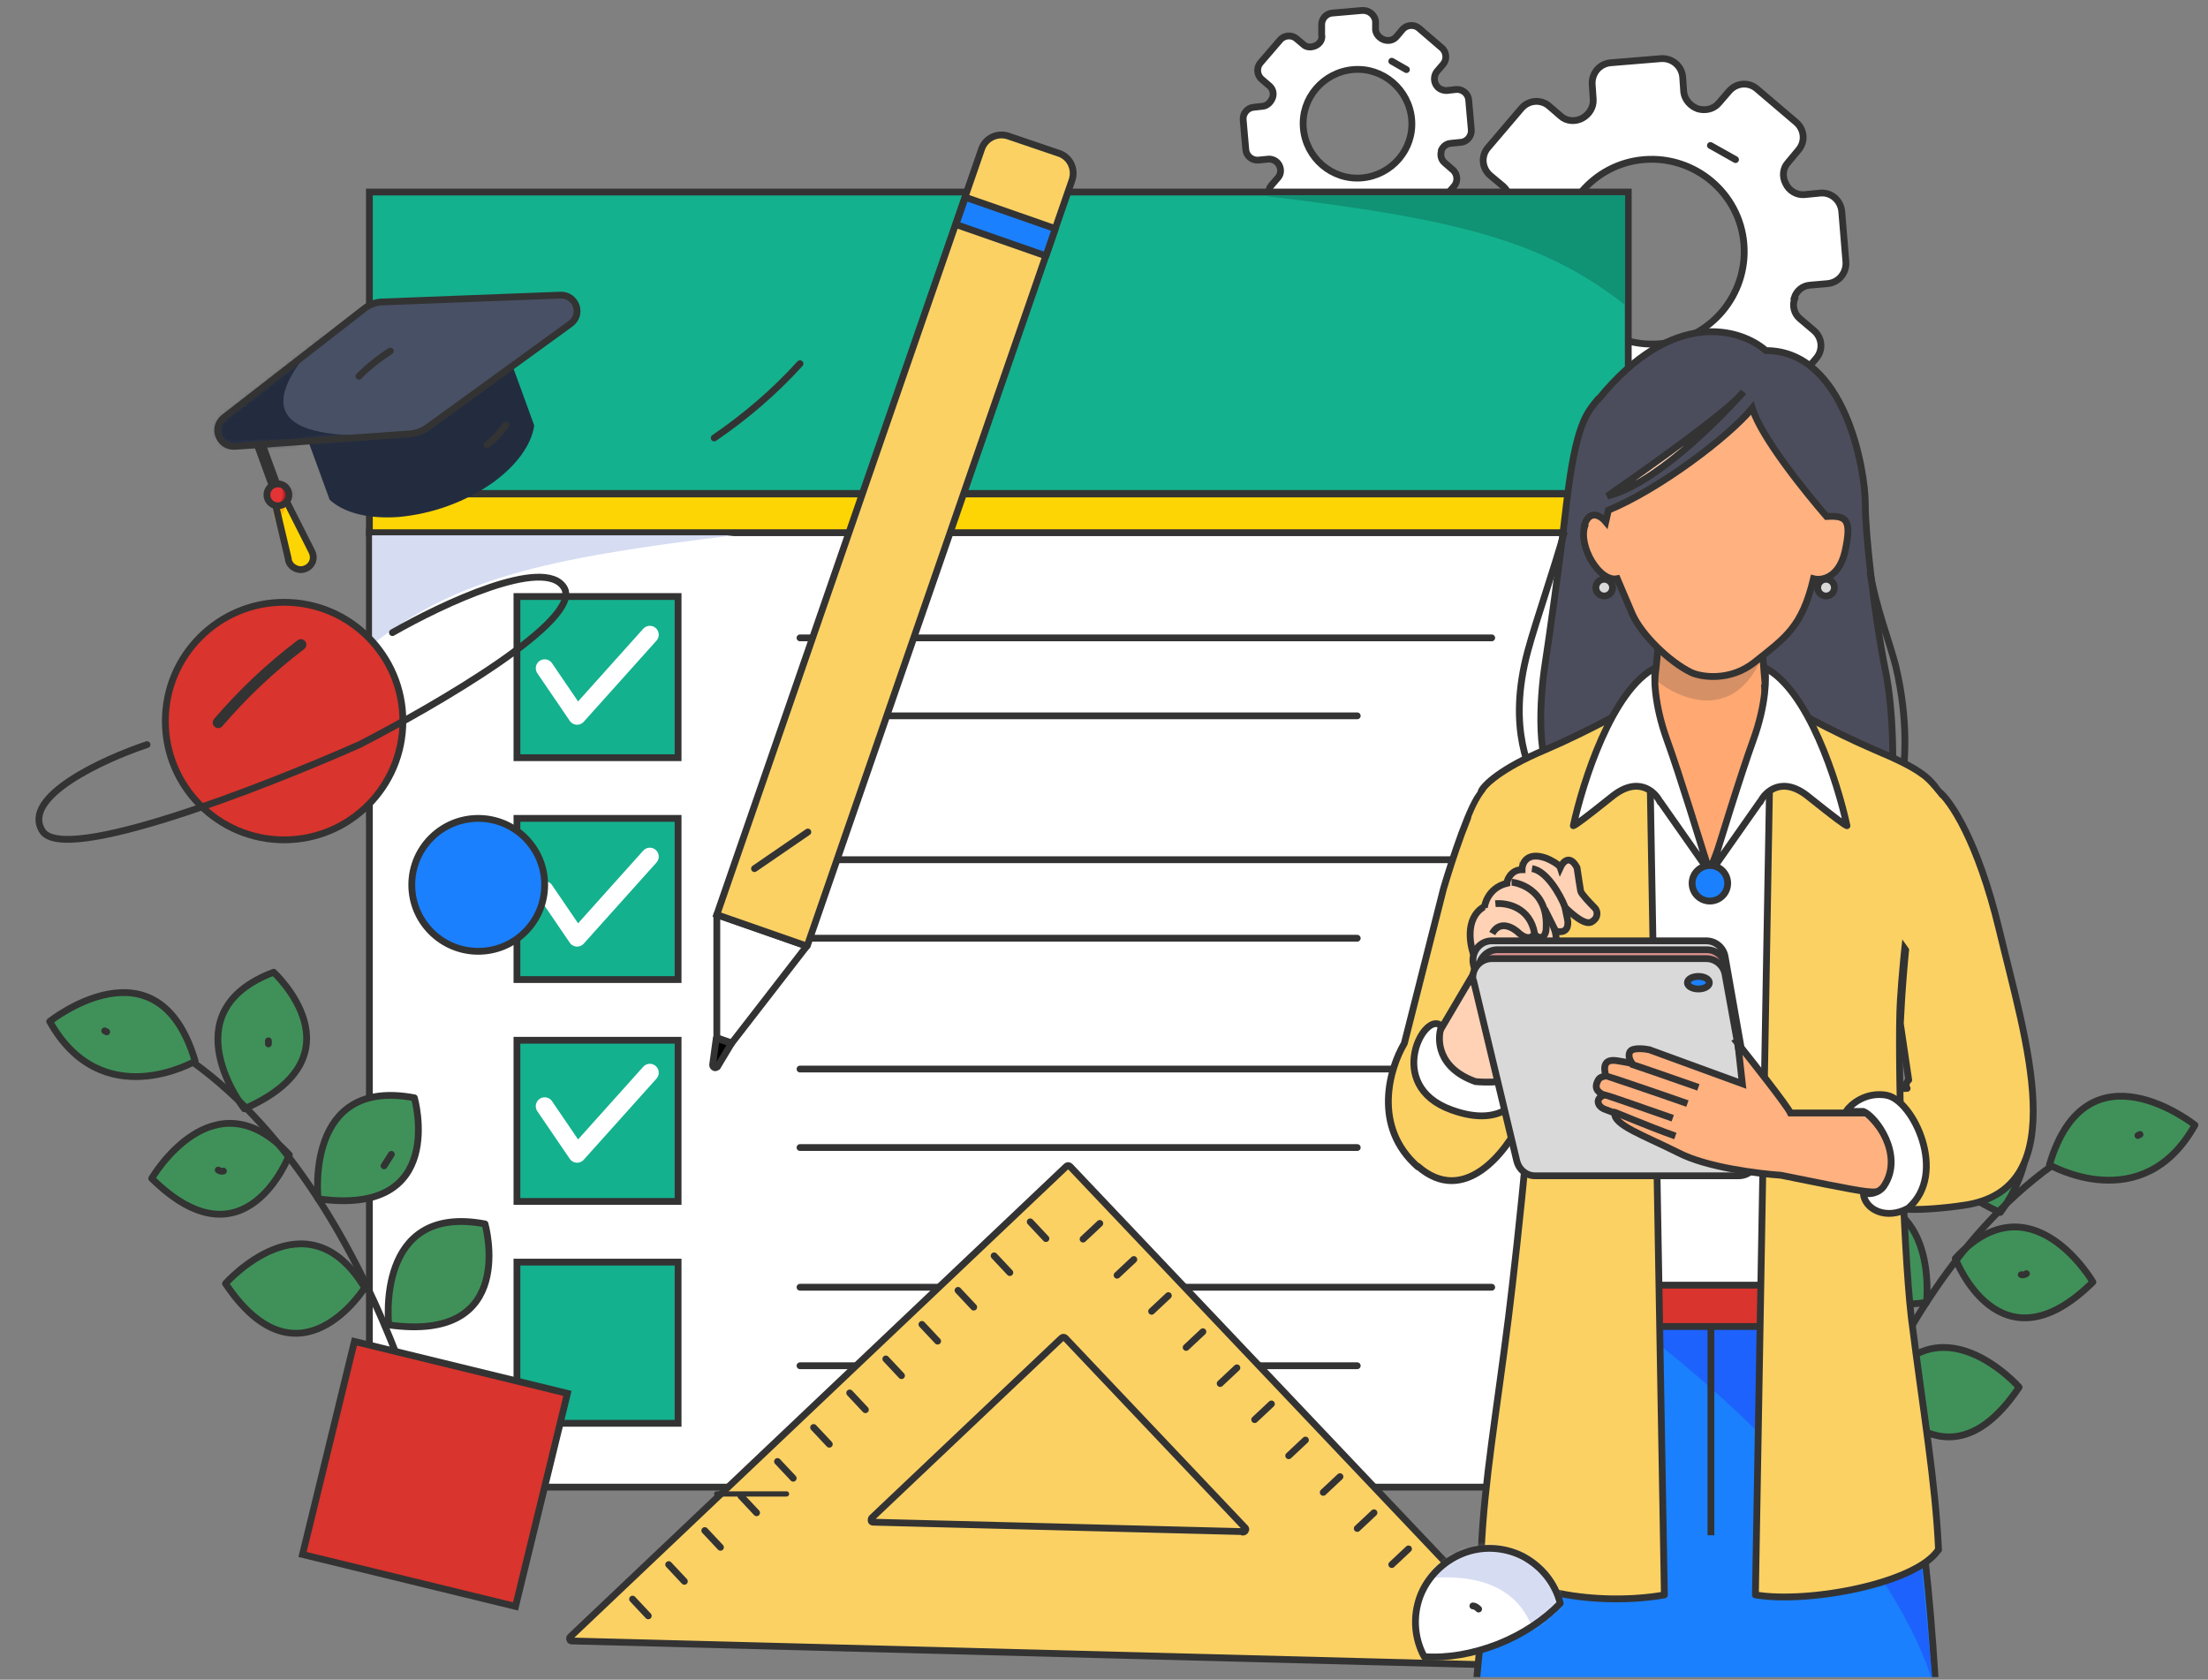 <?xml version="1.0" encoding="UTF-8"?>
<svg id="Layer_1" xmlns="http://www.w3.org/2000/svg" xmlns:xlink="http://www.w3.org/1999/xlink" version="1.1" viewBox="0 0 422 321">
  <rect x="0" y="0" width="422" height="321" fill="#808080" stroke="none"/>
  <!-- Generator: Adobe Illustrator 29.3.1, SVG Export Plug-In . SVG Version: 2.1.0 Build 151)  -->
  <defs>
    <style>
      .st0, .st1, .st2, .st3, .st4, .st5, .st6 {
        fill: none;
      }

      .st7 {
        fill: #e43334;
      }

      .st8 {
        mask: url(#mask);
      }

      .st9, .st10, .st11, .st12, .st13, .st14, .st15 {
        fill: #fff;
      }

      .st9, .st16, .st15 {
        fill-rule: evenodd;
      }

      .st17, .st1, .st18, .st19, .st2, .st3, .st20, .st21, .st10, .st22, .st23, .st24, .st25, .st11, .st26, .st16, .st27, .st14, .st28, .st29, .st15, .st30, .st5, .st31, .st32, .st33, .st6, .st34 {
        stroke: #333;
      }

      .st17, .st18, .st19, .st2, .st20, .st21, .st10, .st22, .st23, .st24, .st25, .st11, .st26, .st16, .st14, .st28, .st29, .st15, .st30, .st5, .st31, .st32, .st33, .st6, .st34 {
        stroke-width: 1.3px;
      }

      .st17, .st25, .st16, .st35 {
        fill: #fbd164;
      }

      .st36 {
        fill: #fcb006;
      }

      .st1 {
        stroke-width: 2.1px;
      }

      .st1, .st2, .st3, .st20, .st21, .st10, .st25, .st11, .st16, .st4, .st32, .st33 {
        stroke-linejoin: round;
      }

      .st1, .st2, .st3, .st20, .st10, .st16, .st4, .st32, .st6 {
        stroke-linecap: round;
      }

      .st37, .st22, .st32 {
        fill: #fdd504;
      }

      .st38 {
        fill: #485065;
      }

      .st18 {
        fill: #ffa872;
      }

      .st19, .st21 {
        fill: #1b80fd;
      }

      .st39 {
        isolation: isolate;
        opacity: .2;
      }

      .st39, .st40 {
        fill: #333;
      }

      .st41 {
        fill: #109275;
      }

      .st3 {
        stroke-width: 1.3px;
      }

      .st20 {
        fill: #409159;
      }

      .st23 {
        fill: #4b4d5c;
      }

      .st42 {
        fill: #c11f27;
      }

      .st24 {
        fill: #d9d9d9;
      }

      .st43 {
        mask: url(#mask-2);
      }

      .st44 {
        mask: url(#mask-3);
      }

      .st45 {
        mask: url(#mask-1);
      }

      .st12 {
        stroke: #000;
      }

      .st46 {
        fill: #232c3f;
      }

      .st47, .st34 {
        fill: #ffb180;
      }

      .st26 {
        fill: #1a80fd;
      }

      .st27 {
        stroke-miterlimit: 4;
        stroke-width: 1.3px;
      }

      .st27, .st29 {
        fill: #d9342d;
      }

      .st48 {
        fill: #1d62fc;
      }

      .st49 {
        fill: #d3575e;
      }

      .st50 {
        fill: #d6dcf2;
      }

      .st28, .st51 {
        fill: #ffd2b5;
      }

      .st4 {
        stroke: #fff;
        stroke-width: 3.4px;
      }

      .st30 {
        fill: #de9191;
      }

      .st31 {
        fill: #14b18e;
      }

      .st52 {
        clip-path: url(#clippath);
      }
    </style>
    <clipPath id="clippath">
      <rect class="st0" x="0" y=".4" width="422" height="320.1"/>
    </clipPath>
    <mask id="mask" x="48.5" y="94" width="11.4" height="14.9" maskUnits="userSpaceOnUse">
      <g id="mask0_3_6803">
        <path class="st9" d="M59.5,105.2l-5.1-10.1-1.9.7,2.6,11c0,.5.3,1,.7,1.4.6.5,1.4.8,2.2.6.8-.2,1.4-.7,1.7-1.4.3-.7.2-1.5-.2-2.2h0Z"/>
      </g>
    </mask>
    <mask id="mask-1" x="51" y="91.6" width="6.9" height="6.3" maskUnits="userSpaceOnUse">
      <g id="mask1_3_6803">
        <circle class="st13" cx="53.1" cy="94.6" r="2.1" transform="translate(-52.8 71.1) rotate(-48.2)"/>
      </g>
    </mask>
    <mask id="mask-2" x="36.1" y="56.4" width="74.4" height="44.4" maskUnits="userSpaceOnUse">
      <g id="mask2_3_6803">
        <path class="st9" d="M78.6,82.9l-33.7,2.4c-3,.2-4.5-3.6-2.1-5.5l26.8-20.8c1-.8,2.3-1.3,3.6-1.3l33.9-1.3c3-.1,4.4,3.7,1.9,5.5l-27.3,19.8c-1,.7-2.1,1.1-3.2,1.2Z"/>
      </g>
    </mask>
    <mask id="mask-3" x="259" y="283.2" width="61.1" height="42.9" maskUnits="userSpaceOnUse">
      <g id="mask3_3_6803">
        <path class="st9" d="M279.5,296.9c-3.7,1.5-6.7,4.5-8.1,8.2-1.4,3.8-1.1,8,.8,11.5,4.4.3,9.2-.5,14.1-2.4,4.8-1.9,8.9-4.7,11.9-7.8-1-3.9-3.6-7.1-7.2-9-3.6-1.8-7.8-2-11.5-.5Z"/>
      </g>
    </mask>
  </defs>
  <g class="st52">
    <g>
      <path class="st15" d="M342.9,57c.4-1.4,1.6-2.4,3-2.5l3.4-.3c2.1-.2,3.6-2,3.5-4.1l-.8-9.7c-.2-2.1-2-3.7-4.1-3.5l-3.1.3c-1.5.1-2.9-.8-3.5-2.1-.7-1.3-.6-2.9.4-4l2-2.4c1.4-1.6,1.2-4-.5-5.4l-7.4-6.3c-1.6-1.4-4-1.2-5.4.5l-1.9,2.2c-1,1.2-2.6,1.5-4,1.1-1.4-.5-2.5-1.7-2.7-3.2l-.2-2.9c-.2-2.1-2-3.6-4.1-3.5l-9.7.8c-2.1.2-3.6,2-3.5,4.1l.2,2.9c.1,1.5-.8,2.9-2.1,3.6-1.3.7-3,.6-4.1-.4l-2.2-1.9c-1.6-1.4-4-1.2-5.4.5l-6.3,7.4c-1.4,1.6-1.2,4,.5,5.4l2.4,2c1.1,1,1.5,2.5,1.1,3.9-.4,1.4-1.7,2.5-3.1,2.6l-3.1.3c-2.1.2-3.6,2-3.5,4.1l.8,9.7c.2,2.1,2,3.6,4.1,3.5l3.4-.3c1.4-.1,2.7.7,3.4,2,.7,1.3.6,2.9-.4,4l-2.2,2.6c-1.4,1.6-1.2,4,.5,5.4l7.4,6.3c1.6,1.4,4,1.2,5.4-.5l2.3-2.7c.9-1.1,2.4-1.4,3.7-1,1.3.4,2.4,1.6,2.5,3l.3,3.5c.2,2.1,2,3.7,4.1,3.5l9.7-.8c2.1-.2,3.6-2,3.5-4.1l-.3-3.5c-.1-1.4.7-2.7,2-3.4,1.2-.6,2.8-.5,3.8.4l2.7,2.3c1.6,1.4,4,1.2,5.4-.5l6.3-7.4c1.4-1.6,1.2-4-.5-5.4l-2.6-2.2c-1.1-.9-1.5-2.5-1-3.8ZM298.1,49.6c-.8-9.7,6.4-18.3,16.1-19.1,9.7-.8,18.3,6.4,19.1,16.1.8,9.7-6.4,18.3-16.1,19.1-9.7.8-18.3-6.4-19.1-16.1Z"/>
      <path class="st15" d="M275.4,28.9c.3-.8.9-1.4,1.8-1.5l2-.2c1.2-.1,2.1-1.2,2-2.4l-.5-5.7c-.1-1.2-1.2-2.1-2.4-2l-1.8.2c-.9,0-1.7-.4-2.1-1.2-.4-.8-.3-1.7.2-2.4l1.2-1.4c.8-.9.7-2.4-.3-3.2l-4.3-3.7c-.9-.8-2.4-.7-3.2.3l-1.1,1.3c-.6.7-1.5.9-2.4.6-.8-.3-1.5-1-1.6-1.9v-1.7c-.2-1.2-1.3-2.1-2.6-2l-5.7.5c-1.2.1-2.1,1.2-2,2.4v1.7c.2.9-.3,1.7-1.1,2.1-.8.4-1.8.4-2.4-.2l-1.3-1.1c-.9-.8-2.4-.7-3.2.3l-3.7,4.3c-.8.9-.7,2.4.3,3.2l1.4,1.2c.7.6.9,1.5.6,2.3-.3.8-1,1.5-1.8,1.6l-1.8.2c-1.2.1-2.1,1.2-2,2.4l.5,5.7c.1,1.2,1.2,2.1,2.4,2l2-.2c.8,0,1.6.4,2,1.2.4.8.3,1.7-.2,2.3l-1.3,1.5c-.8.9-.7,2.4.3,3.2l4.3,3.7c.9.8,2.4.7,3.2-.3l1.3-1.6c.5-.6,1.4-.8,2.2-.6.8.2,1.4.9,1.5,1.8l.2,2.1c.1,1.2,1.2,2.1,2.4,2l5.7-.5c1.2-.1,2.1-1.2,2-2.4l-.2-2.1c0-.8.4-1.6,1.2-2,.7-.4,1.6-.3,2.3.2l1.6,1.3c.9.8,2.4.7,3.2-.3l3.7-4.3c.8-.9.7-2.4-.3-3.2l-1.5-1.3c-.6-.5-.9-1.4-.6-2.3ZM249.1,24.5c-.5-5.7,3.8-10.7,9.5-11.2,5.7-.5,10.7,3.8,11.2,9.5.5,5.7-3.8,10.7-9.5,11.2-5.7.5-10.7-3.8-11.2-9.5Z"/>
      <path class="st2" d="M331.7,30.5l-4.8-2.7"/>
      <path class="st2" d="M268.8,13.3l-2.8-1.6"/>
      <rect class="st14" x="70.6" y="101.7" width="240.6" height="182.5"/>
      <rect class="st31" x="98.8" y="114" width="30.8" height="30.8"/>
      <rect class="st31" x="98.8" y="156.4" width="30.8" height="30.8"/>
      <rect class="st31" x="98.8" y="198.8" width="30.8" height="30.8"/>
      <rect class="st31" x="98.8" y="241.2" width="30.8" height="30.8"/>
      <rect class="st31" x="70.6" y="36.7" width="240.6" height="57.6"/>
      <rect class="st22" x="70.6" y="94.4" width="240.6" height="7.4"/>
      <path class="st41" d="M310.6,37.4h-69.2c36.6,4.4,53.3,8.4,69.2,20.9v-20.9Z"/>
      <path class="st50" d="M71.1,102.3h69.2c-36.6,4.4-53.3,8.4-69.2,20.9v-20.9Z"/>
      <path class="st6" d="M152.9,121.9h132.2"/>
      <path class="st6" d="M152.9,164.3h132.2"/>
      <path class="st6" d="M152.9,204.3h132.2"/>
      <path class="st6" d="M152.9,246h132.2"/>
      <path class="st6" d="M152.9,136.8h106.5"/>
      <path class="st6" d="M152.9,179.3h106.5"/>
      <path class="st6" d="M152.9,219.3h106.5"/>
      <path class="st6" d="M152.9,261h106.5"/>
      <path class="st20" d="M52.3,185.8c-20.1,7.6-5.6,26.1-5.6,26.1,23-10.1,5.6-26.1,5.6-26.1Z"/>
      <path class="st20" d="M55.3,220.7c-14.5-15.8-26.3,4.5-26.3,4.5,17.9,17.7,26.3-4.5,26.3-4.5Z"/>
      <path class="st20" d="M79.2,209.8c-21.1-4-18.4,19.3-18.4,19.3,24.9,3.5,18.4-19.3,18.4-19.3Z"/>
      <path class="st20" d="M92.7,233.9c-21.1-4-18.4,19.3-18.4,19.3,24.9,3.5,18.4-19.3,18.4-19.3Z"/>
      <path class="st20" d="M69.7,246.1c-11.1-18.4-26.6-.8-26.6-.8,14,20.9,26.6.8,26.6.8Z"/>
      <path class="st2" d="M27.3,197.2c42.6,21.1,56.4,87.1,56.4,87.1"/>
      <path class="st20" d="M9.5,195.2c10,17.9,27.8,7.6,27.8,7.6-7.1-24.1-27.8-7.6-27.8-7.6Z"/>
      <path class="st2" d="M41.7,223.6c.3.2.7.3,1,.2"/>
      <path class="st2" d="M51.3,198.9v.6"/>
      <path class="st2" d="M20,197l.4.2"/>
      <path class="st2" d="M74.8,220.6l-1.4,2.2"/>
      <path class="st20" d="M376.7,205.6c20.1,7.6,5.6,26.1,5.6,26.1-23-10.1-5.6-26.1-5.6-26.1Z"/>
      <path class="st20" d="M373.7,240.5c14.5-15.8,26.3,4.5,26.3,4.5-17.9,17.7-26.3-4.5-26.3-4.5Z"/>
      <path class="st20" d="M349.8,229.6c21.1-4,18.4,19.3,18.4,19.3-24.9,3.5-18.4-19.3-18.4-19.3Z"/>
      <path class="st20" d="M336.3,253.6c21.1-4,18.4,19.3,18.4,19.3-24.9,3.5-18.4-19.3-18.4-19.3Z"/>
      <path class="st20" d="M359.3,265.9c11.1-18.4,26.6-.8,26.6-.8-14,20.9-26.6.8-26.6.8Z"/>
      <path class="st2" d="M401.7,217c-42.6,21.1-56.4,87.1-56.4,87.1"/>
      <path class="st20" d="M419.5,215c-10,17.9-27.8,7.6-27.8,7.6,7.1-24.1,27.8-7.6,27.8-7.6Z"/>
      <path class="st2" d="M387.3,243.4c-.3.2-.7.3-1,.2"/>
      <path class="st2" d="M377.7,218.7v.6"/>
      <path class="st2" d="M409,216.8l-.4.2"/>
      <path class="st2" d="M354.2,240.4l1.4,2.2"/>
      <path class="st4" d="M104.1,127.7l6.2,9.1,13.9-15.5"/>
      <path class="st4" d="M104.1,170.1l6.2,9.1,13.9-15.5"/>
      <path class="st4" d="M104.1,211.4l6.2,9.1,13.9-15.5"/>
      <path class="st32" d="M53.5,94.4l-.8.3-4.8-13.2,1.1.3,4.6,12.6h0Z"/>
      <path class="st37" d="M59.5,105.2l-5.1-10.1-1.9.7,2.6,11c0,.5.3,1,.7,1.4.6.5,1.4.8,2.2.6.8-.2,1.4-.7,1.7-1.4.3-.7.2-1.5-.2-2.2h0Z"/>
      <g class="st8">
        <path class="st36" d="M50,100.8c4.5.3,5.3-6.9,5.3-6.9l-4.3,1.6-2.5,3.9.9,2.6"/>
      </g>
      <path class="st2" d="M59.5,105.2l-5.1-10.1-1.9.7,2.6,11c0,.5.3,1,.7,1.4.6.5,1.4.8,2.2.6.8-.2,1.4-.7,1.7-1.4.3-.7.2-1.5-.2-2.2h0Z"/>
      <circle class="st7" cx="53.1" cy="94.6" r="2.1" transform="translate(-52.8 71.1) rotate(-48.2)"/>
      <g class="st45">
        <path class="st42" d="M52.5,91.6c4.2,3.7-1.2,6.3-1.2,6.3l6.6-1.2-1.7-5"/>
      </g>
      <circle class="st3" cx="53.1" cy="94.6" r="2.1" transform="translate(-52.8 71.1) rotate(-48.2)"/>
      <path class="st46" d="M55.7,75.5l4.9,13.4,2.4,6.6c2.8,2.6,7.6,3.7,13.2,3.3,6.4-.6,12.6-2.8,17.9-6.5,4.6-3.3,7.5-7.3,8-11l-2.4-6.6-4.9-13.4-39.1,14.2Z"/>
      <path class="st38" d="M78.6,82.9l-33.7,2.4c-3,.2-4.5-3.6-2.1-5.5l26.8-20.8c1-.8,2.3-1.3,3.6-1.3l33.9-1.3c3-.1,4.4,3.7,1.9,5.5l-27.3,19.8c-1,.7-2.1,1.1-3.2,1.2Z"/>
      <g class="st43">
        <path class="st46" d="M65.6,60.2c-26.3,24.7-.9,23.5,13,22.7,13.9-.9-36.2,17.8-36.2,17.8l-6.4-19.7,4-7.6"/>
      </g>
      <path class="st2" d="M78.6,82.9l-33.7,2.4c-3,.2-4.5-3.6-2.1-5.5l26.8-20.8c1-.8,2.3-1.3,3.6-1.3l33.9-1.3c3-.1,4.4,3.7,1.9,5.5l-27.3,19.8c-1,.7-2.1,1.1-3.2,1.2Z"/>
      <path class="st2" d="M96.7,81.2c-1,1.4-2.2,2.7-3.6,3.8"/>
      <path class="st2" d="M68.6,71.9c1.8-1.8,3.8-3.4,6-4.8"/>
      <path class="st16" d="M294.4,317.7l-89.9-94.8c-.2-.2-.5-.2-.7,0l-94.8,89.9c-.1.1-.2.3-.1.5,0,.2.2.3.4.3l184.7,4.8c.2,0,.4-.1.5-.3,0-.2,0-.4,0-.5Z"/>
      <path class="st2" d="M237.6,292.7l-70.7-1.8c-.2,0-.4-.1-.4-.3,0-.2,0-.4.1-.5l36.3-34.4c.2-.2.5-.2.7,0l34.4,36.3c.1.1.2.3,0,.5,0,.2-.3.3-.5.3h0Z"/>
      <path class="st49" d="M210.2,233.8l-3.2,3,3.2-3Z"/>
      <path class="st2" d="M210.2,233.8l-3.2,3"/>
      <path class="st49" d="M309.7,197.4l-21,19.9,21-19.9Z"/>
      <path class="st2" d="M309.7,197.4l-21,19.9"/>
      <path class="st49" d="M216.7,240.7l-3.2,3,3.2-3Z"/>
      <path class="st2" d="M216.7,240.7l-3.2,3"/>
      <path class="st49" d="M236.4,261.4l-3.2,3,3.2-3Z"/>
      <path class="st2" d="M236.4,261.4l-3.2,3"/>
      <path class="st49" d="M243,268.3l-3.2,3,3.2-3Z"/>
      <path class="st2" d="M243,268.3l-3.2,3"/>
      <path class="st49" d="M223.3,247.6l-3.2,3,3.2-3Z"/>
      <path class="st2" d="M223.3,247.6l-3.2,3"/>
      <path class="st49" d="M229.9,254.5l-3.2,3,3.2-3Z"/>
      <path class="st2" d="M229.9,254.5l-3.2,3"/>
      <path class="st49" d="M256.1,282.2l-3.2,3,3.2-3Z"/>
      <path class="st2" d="M256.1,282.2l-3.2,3"/>
      <path class="st49" d="M269.2,296l-3.2,3,3.2-3Z"/>
      <path class="st2" d="M269.2,296l-3.2,3"/>
      <path class="st49" d="M249.5,275.2l-3.2,3,3.2-3Z"/>
      <path class="st2" d="M249.5,275.2l-3.2,3"/>
      <path class="st49" d="M262.6,289.1l-3.2,3,3.2-3Z"/>
      <path class="st2" d="M262.6,289.1l-3.2,3"/>
      <path class="st49" d="M275.8,302.9l-3.2,3,3.2-3Z"/>
      <path class="st2" d="M275.8,302.9l-3.2,3"/>
      <path class="st49" d="M282.3,309.8l-3.2,3,3.2-3Z"/>
      <path class="st2" d="M282.3,309.8l-3.2,3"/>
      <path class="st49" d="M120.9,305.6l3,3.2-3-3.2Z"/>
      <path class="st2" d="M120.9,305.6l3,3.2"/>
      <path class="st49" d="M127.8,299l3,3.2-3-3.2Z"/>
      <path class="st2" d="M127.8,299l3,3.2"/>
      <path class="st49" d="M148.6,279.3l3,3.2-3-3.2Z"/>
      <path class="st2" d="M148.6,279.3l3,3.2"/>
      <path class="st49" d="M155.5,272.8l3,3.2-3-3.2Z"/>
      <path class="st2" d="M155.5,272.8l3,3.2"/>
      <path class="st49" d="M134.7,292.5l3,3.2-3-3.2Z"/>
      <path class="st2" d="M134.7,292.5l3,3.2"/>
      <path class="st49" d="M141.6,285.9l3,3.2-3-3.2Z"/>
      <path class="st2" d="M141.6,285.9l3,3.2"/>
      <path class="st49" d="M169.3,259.7l3,3.2-3-3.2Z"/>
      <path class="st2" d="M169.3,259.7l3,3.2"/>
      <path class="st49" d="M183.1,246.6l3,3.2-3-3.2Z"/>
      <path class="st2" d="M183.1,246.6l3,3.2"/>
      <path class="st49" d="M162.4,266.2l3,3.2-3-3.2Z"/>
      <path class="st2" d="M162.4,266.2l3,3.2"/>
      <path class="st49" d="M176.2,253.1l3,3.2-3-3.2Z"/>
      <path class="st2" d="M176.2,253.1l3,3.2"/>
      <path class="st49" d="M190,240l3,3.2-3-3.2Z"/>
      <path class="st2" d="M190,240l3,3.2"/>
      <path class="st49" d="M196.9,233.5l3,3.2-3-3.2Z"/>
      <path class="st2" d="M196.9,233.5l3,3.2"/>
      <circle class="st29" cx="54.3" cy="137.8" r="22.7"/>
      <circle class="st26" cx="91.4" cy="169.1" r="12.7"/>
      <path class="st2" d="M28.1,142.3c-8.4,2.8-24.1,10-20,16.5,4.1,6.5,42.1-8.3,60.6-16.5,14.6-7.5,42.9-23.9,39.1-30-3.7-6.1-23.4,3.2-32.8,8.6"/>
      <path class="st10" d="M139.8,199.4l14.4-18.6-17.2-6v23.5c-.1,0,2.8,1,2.8,1Z"/>
      <path class="st33" d="M137.1,203.9l2.7-4.5-2.9-1-.7,5.1c0,.5.6.8.9.3Z"/>
      <path class="st17" d="M154.2,180.8l-17.2-6L187.6,28.5c.7-2.1,3-3.2,5.1-2.5l9.7,3.3c2.1.7,3.2,3,2.5,5.1l-50.6,146.3Z"/>
      <path class="st49" d="M154.4,159l-10.2,7,10.2-7Z"/>
      <path class="st2" d="M154.4,159l-10.2,7"/>
      <path class="st21" d="M199.9,48.9l-17.2-6,1.8-5.2,17.2,6-1.8,5.2Z"/>
      <path class="st2" d="M152.9,69.5c-4.9,5.4-10.4,10.1-16.4,14.2"/>
      <path class="st1" d="M41.7,138.1c4.7-5.5,10-10.5,15.8-14.9"/>
      <path class="st23" d="M305.5,76.3c14.2-17.5,27.2-13.5,32-9.3,15.2,0,19,23,19,29.2s1.8,21.7,3.8,31.7c1.7,8,1.6,19.5,1.3,24.2-19.5.5-59.5.9-63.8-2.2-4.4-3.1-3.5-16.6-2.5-23,.8-5.2,2.7-18.5,4.1-30.7,1.8-15.2,3.8-17.2,6-19.9Z"/>
      <path class="st26" d="M293.2,251.2h66.7c5.1,26.1,8.4,39.6,10.3,75.7h-88.5c3.1-36.9,6.4-49.4,11.5-75.7Z"/>
      <path class="st48" d="M362.3,254c1.4,8.4,5.3,48.5,7.1,67.5-8.4-27.1-41-56.3-56.2-67.5h49.1Z"/>
      <path class="st25" d="M271,222.9c8.8,7.7,16.9-2.7,19.8-8.9,11-26.3-5.1-65-7.6-62.6-2.1,1.9-5.7,13-7.3,18.4l-7.5,29.6c-2.8,4.7-6.2,15.9,2.6,23.6Z"/>
      <path class="st12" d="M367.3,150c-35.1-23.8-67.3-9.9-79,0,9,2,13.6,66.3,14.7,98.1h39.2l12.9,7.5c-5-20.6,6.1-79,12.2-105.7Z"/>
      <path class="st5" d="M294,150.8c-1.3-3.1-6.1-11.2-2-26.4,1.6-5.9,5.2-16.2,7-22.8"/>
      <path class="st28" d="M273.3,200.2l9.2-15.6h10.1l-2.2,23.6-7.8,3.2-9.2-11.1Z"/>
      <path class="st18" d="M337.5,132.6c-.4-4.6-.8-9.7-.9-11.7-6.3-.6-19-1.9-19.5-1.9.2.7-.4,7.5-1,12.2l1,6.2,9.6,29.1c3.8-9.4,11.2-29.3,10.7-34Z"/>
      <path class="st39" d="M336.8,125.5c-5.4,12.6-15.8,8.2-20.3,4.5l.4-6c6.6.5,19.6,1.5,20,1.5Z"/>
      <rect class="st29" x="314" y="245.6" width="26" height="7.9"/>
      <path class="st25" d="M283.1,296.3c5.2,8.5,23.1,10.6,35,8.5l-3-171.7c-3,1.9-11.2,6.5-19.8,10.2-8.6,3.6-11.7,6.8-12.2,7.9,8.8,11,9.7,30.2,10.4,39.5.6,9.3-3.5,47.6-5.2,61.1-2.3,18.3-4.6,31.2-5.2,44.5Z"/>
      <path class="st35" d="M281.3,155.9c2.2-5.5,4.2-6.2,5.9-7.6l5.4,27.9-3.7,5.2c-2.9-7.4-8.7-22.9-7.6-25.6Z"/>
      <path class="st14" d="M282,206.7c-7.3-2.6-7.4-8.1-6.5-10.6-3.1-3.3-11.1,11.3,1.9,16,10.4,3.8,14-2.7,14.5-6.4-3.3,1.2-8,1.2-9.9,1Z"/>
      <path class="st5" d="M302.1,170.5c0-.1-2.7-3.3-4-4.9"/>
      <path class="st28" d="M283.6,173.3c-3.7,2.2-2.7,7.5-1.7,9.8,4.3.3,13.3.7,14.5-.5,1.3-1.3,1.1-3.7.8-4.7,2.4.7,2.6-1.1,2.4-2.1l-.5-2.4c4.2,4,5,2.9,5.6,2.4.6-.5.8-1.7,0-2.4-.8-.8-2.5-2.6-2.6-3.1-.1-.5-.5-3.2-.7-4.5-1.4-2.6-2.7-1.1-3.2,0-.2-.6-1.9-1.5-2.7-1.8-3.6-1.3-4.6.9-4.6,2.2-2.2,0-2.9,2.1-2.9,2.6-3.7.9-4.3,4.3-4.3,4.7Z"/>
      <path class="st5" d="M299.1,173.3c-.9-2.3-3.5-6.9-6.3-7.3"/>
      <path class="st5" d="M364.6,206.5c2.2-1.5,7.6-4.3,12.3-3.6"/>
      <path class="st5" d="M374.8,211.4c0-.1-4.3-4.6-10.5-3.4"/>
      <path class="st25" d="M364.4,208c-2,0-4,.9-4.8,1.4,4.7,6.5,4.8,11.9,4.8,21.7,3.8.2,9.5-.5,11.8-.9,20-3.7,11-31.2,5.9-52.5-4.1-17.1-9.4-24.8-11.5-26.4-4.9,8.9-6.9,33.3-7.4,44.3l1.6,10.8c-.7.6-.5,1.3-.3,1.6Z"/>
      <path class="st11" d="M317.3,153.2l9.4,13.4c-1.7-5.5-5.6-18.3-8.1-25.2-2.5-6.9-2.5-12.1-2.2-13.8-8.3,4.2-13.9,21.9-15.7,30.2.4-.1,2.3-1.5,7.3-5.5,5-4.1,8.3-1.1,9.3,1Z"/>
      <path class="st5" d="M363.3,150c.8-3.1,1.6-12-1-22.8-1.1-4.3-3.8-11.3-4.9-17.9"/>
      <path class="st34" d="M302.8,100.4c1-3.2,3.2-1.8,4.1-.7l.5-2.2c9.5-3.9,22.9-13.9,27.5-19.5,1.7,5.6,10.3,16.2,14.2,20.7,3.8-.2,4.9.5,3.5,6.8-1.2,5-4.5,5.5-6,5.1-2.2,9.2-5.3,11.2-11.2,15.9-4.7,3.8-10.3,2.9-12.2,2-4.1-2-9.4-7.1-11.2-11.1l-2.9-6.8c-3.4.7-7.5-6.2-6.2-10.1Z"/>
      <circle class="st24" cx="306.6" cy="112.3" r="1.6"/>
      <circle class="st24" cx="349" cy="112.3" r="1.6"/>
      <path class="st51" d="M332.2,76c.3-.4.7-.8,1-1.1-.2.3-.5.7-1,1.1-5.5,6.1-16.7,16.8-25.1,18.8,7-4.8,20.8-14.6,25.1-18.8Z"/>
      <path class="st5" d="M333.2,74.9c-5,5.7-17.2,17.8-26,19.9,7.7-5.3,23.7-16.7,26-19.9Z"/>
      <path class="st25" d="M370.5,296.1c-4,6.4-24.6,10.4-35,8.7l3-171.7c3,1.9,11.2,6.5,19.8,10.2,8.6,3.6,10.3,5.2,12.2,7.9-5.2,13.9-6.7,30.7-7.3,40-.6,9.3.5,47.1,2.1,60.6,2.3,18.3,4.6,31.1,5.2,44.4Z"/>
      <path class="st24" d="M281.6,184.3c-.5-2.3,1.2-4.5,3.5-4.5h41c1.8,0,3.3,1.3,3.6,3l6.2,35.2c.4,2.2-1.3,4.3-3.6,4.3h-38.9c-1.7,0-3.2-1.2-3.5-2.8l-8.3-35.2Z"/>
      <path class="st30" d="M282.7,186c-.5-2.3,1.2-4.5,3.5-4.5h40c1.8,0,3.3,1.3,3.6,3l6,33.5c.4,2.2-1.3,4.3-3.6,4.3h-38c-1.7,0-3.1-1.2-3.5-2.8l-8-33.5Z"/>
      <path class="st24" d="M281.6,187.7c-.6-2.3,1.2-4.5,3.5-4.5h41c1.8,0,3.3,1.3,3.6,3l6.2,34.2c.4,2.2-1.3,4.3-3.6,4.3h-38.9c-1.7,0-3.1-1.2-3.5-2.8l-8.2-34.2Z"/>
      <path class="st5" d="M327,254v39.4"/>
      <path class="st47" d="M331.9,199.1c3.1,3.9,9.6,12.1,10.3,13.6h14.5c1.8,1.5,5.2,5.5,4.9,9.8-.4,5.4-2.1,5.5-4.9,5.2-2.2-.2-11.8-2.2-16.3-3.1-4.3-.3-14.2-1.5-19.6-4.3-6.8-3.4-12.4-5.3-12.2-7.6l-2.1-.8c-1.1-.5-1.7-1.9,0-2.6-.8-.5-2-1.1-1.1-2.8.3-.6.7-.7,1.5-.9,0-.3-1.2-3.4,2.1-2.9,2,.3,2.7.5,2.9.6-.4-.5-.9-1.6-.4-2.3.5-.7,2.6-.5,3.6-.3l17.8,6.5-.9-8.1Z"/>
      <path class="st5" d="M331.9,199.1c3.1,3.9,9.6,12.1,10.3,13.6h14.5c1.8,1.5,5.2,5.5,4.9,9.8-.4,5.4-2.1,5.5-4.9,5.2-2.2-.2-11.8-2.2-16.3-3.1-4.3-.3-14.2-1.5-19.6-4.3-6.8-3.4-12.4-5.3-12.2-7.6l-2.1-.8c-1.1-.5-1.7-1.9,0-2.6-.8-.5-2-1.1-1.1-2.8.3-.6.7-.7,1.5-.9,0-.3-1.2-3.4,2.1-2.9,2.6.4,3.1.6,3,.6-.4-.5-1-1.6-.4-2.4.5-.7,2.6-.5,3.6-.3l17.8,6.5-.9-8.1Z"/>
      <path class="st5" d="M306.9,205.6c.2,0,10.5,3.5,15.6,5.3"/>
      <path class="st5" d="M311.5,203.3c.2,0,8,2.7,13.1,4.5"/>
      <path class="st5" d="M306.6,209.2c.2,0,8,2.7,13.1,4.5"/>
      <path class="st5" d="M308.4,212.5c.2,0,6.7,2.8,11.8,4.6"/>
      <path class="st14" d="M360.6,209.3c-4.1-.7-6.9,1.8-7.8,3.1h3.3c2.3.8,7.9,8.3,4,14.2-.4.7-1.8,1.9-4,1.4.3,3.2,4.4,5.2,8.6,2.9,7.7-6.6.9-20.8-4.2-21.6Z"/>
      <path class="st5" d="M285.8,172.7c2.1-.2,6.6.6,7.5,5.7-.3.6-1.2,1.4-2.9,0-1.1-1.1-3.7-2.7-5.2,0"/>
      <path class="st5" d="M288.9,168.6c.4,0,7.1.9,6.6,8.9,0,.9-.6,2.4-2.1,1.2"/>
      <path class="st5" d="M297.3,177.9l-2.1-4.2"/>
      <path class="st11" d="M336.4,153.2l-9.4,13.4c1.7-5.5,5.6-18.3,8.1-25.2,2.5-6.9,2.5-12.1,2.2-13.8,8.3,4.2,13.9,21.9,15.7,30.2-.4-.1-2.3-1.5-7.3-5.5-5-4.1-8.3-1.1-9.3,1Z"/>
      <path class="st35" d="M373,156.5c-.8-3-4.2-6.6-5.8-7.9l-5.5,28.3,3.7,5.2c2.9-7.4,8.3-22.8,7.6-25.6Z"/>
      <circle class="st19" cx="326.8" cy="168.8" r="3.4"/>
      <ellipse class="st19" cx="324.6" cy="187.8" rx="2.1" ry="1.2"/>
      <path class="st13" d="M279.5,296.9c-3.7,1.5-6.7,4.5-8.1,8.2-1.4,3.8-1.1,8,.8,11.5,4.4.3,9.2-.5,14.1-2.4,4.8-1.9,8.9-4.7,11.9-7.8-1-3.9-3.6-7.1-7.2-9-3.6-1.8-7.8-2-11.5-.5Z"/>
      <g class="st44">
        <path class="st50" d="M262.7,303.5c39.4-10.5,30.6,22.6,30.6,22.6l26.7-18.8-29.6-23.1-31.6-1"/>
      </g>
      <path class="st2" d="M279.5,296.9c-3.7,1.5-6.7,4.5-8.1,8.2-1.4,3.8-1.1,8,.8,11.5,4.4.3,9.2-.5,14.1-2.4,4.8-1.9,8.9-4.7,11.9-7.8-1-3.9-3.6-7.1-7.2-9-3.6-1.8-7.8-2-11.5-.5Z"/>
      <path class="st2" d="M281.5,306.9c.4,0,.8.3,1.1.6"/>
      <path class="st40" d="M137,286h13.3c.7,0,.7-1,0-1h-13.3c-.7,0-.7,1,0,1Z"/>
      <rect class="st27" x="62.2" y="260.5" width="41.9" height="41.9" transform="translate(-210 295.8) rotate(-76.3)"/>
    </g>
  </g>
</svg>